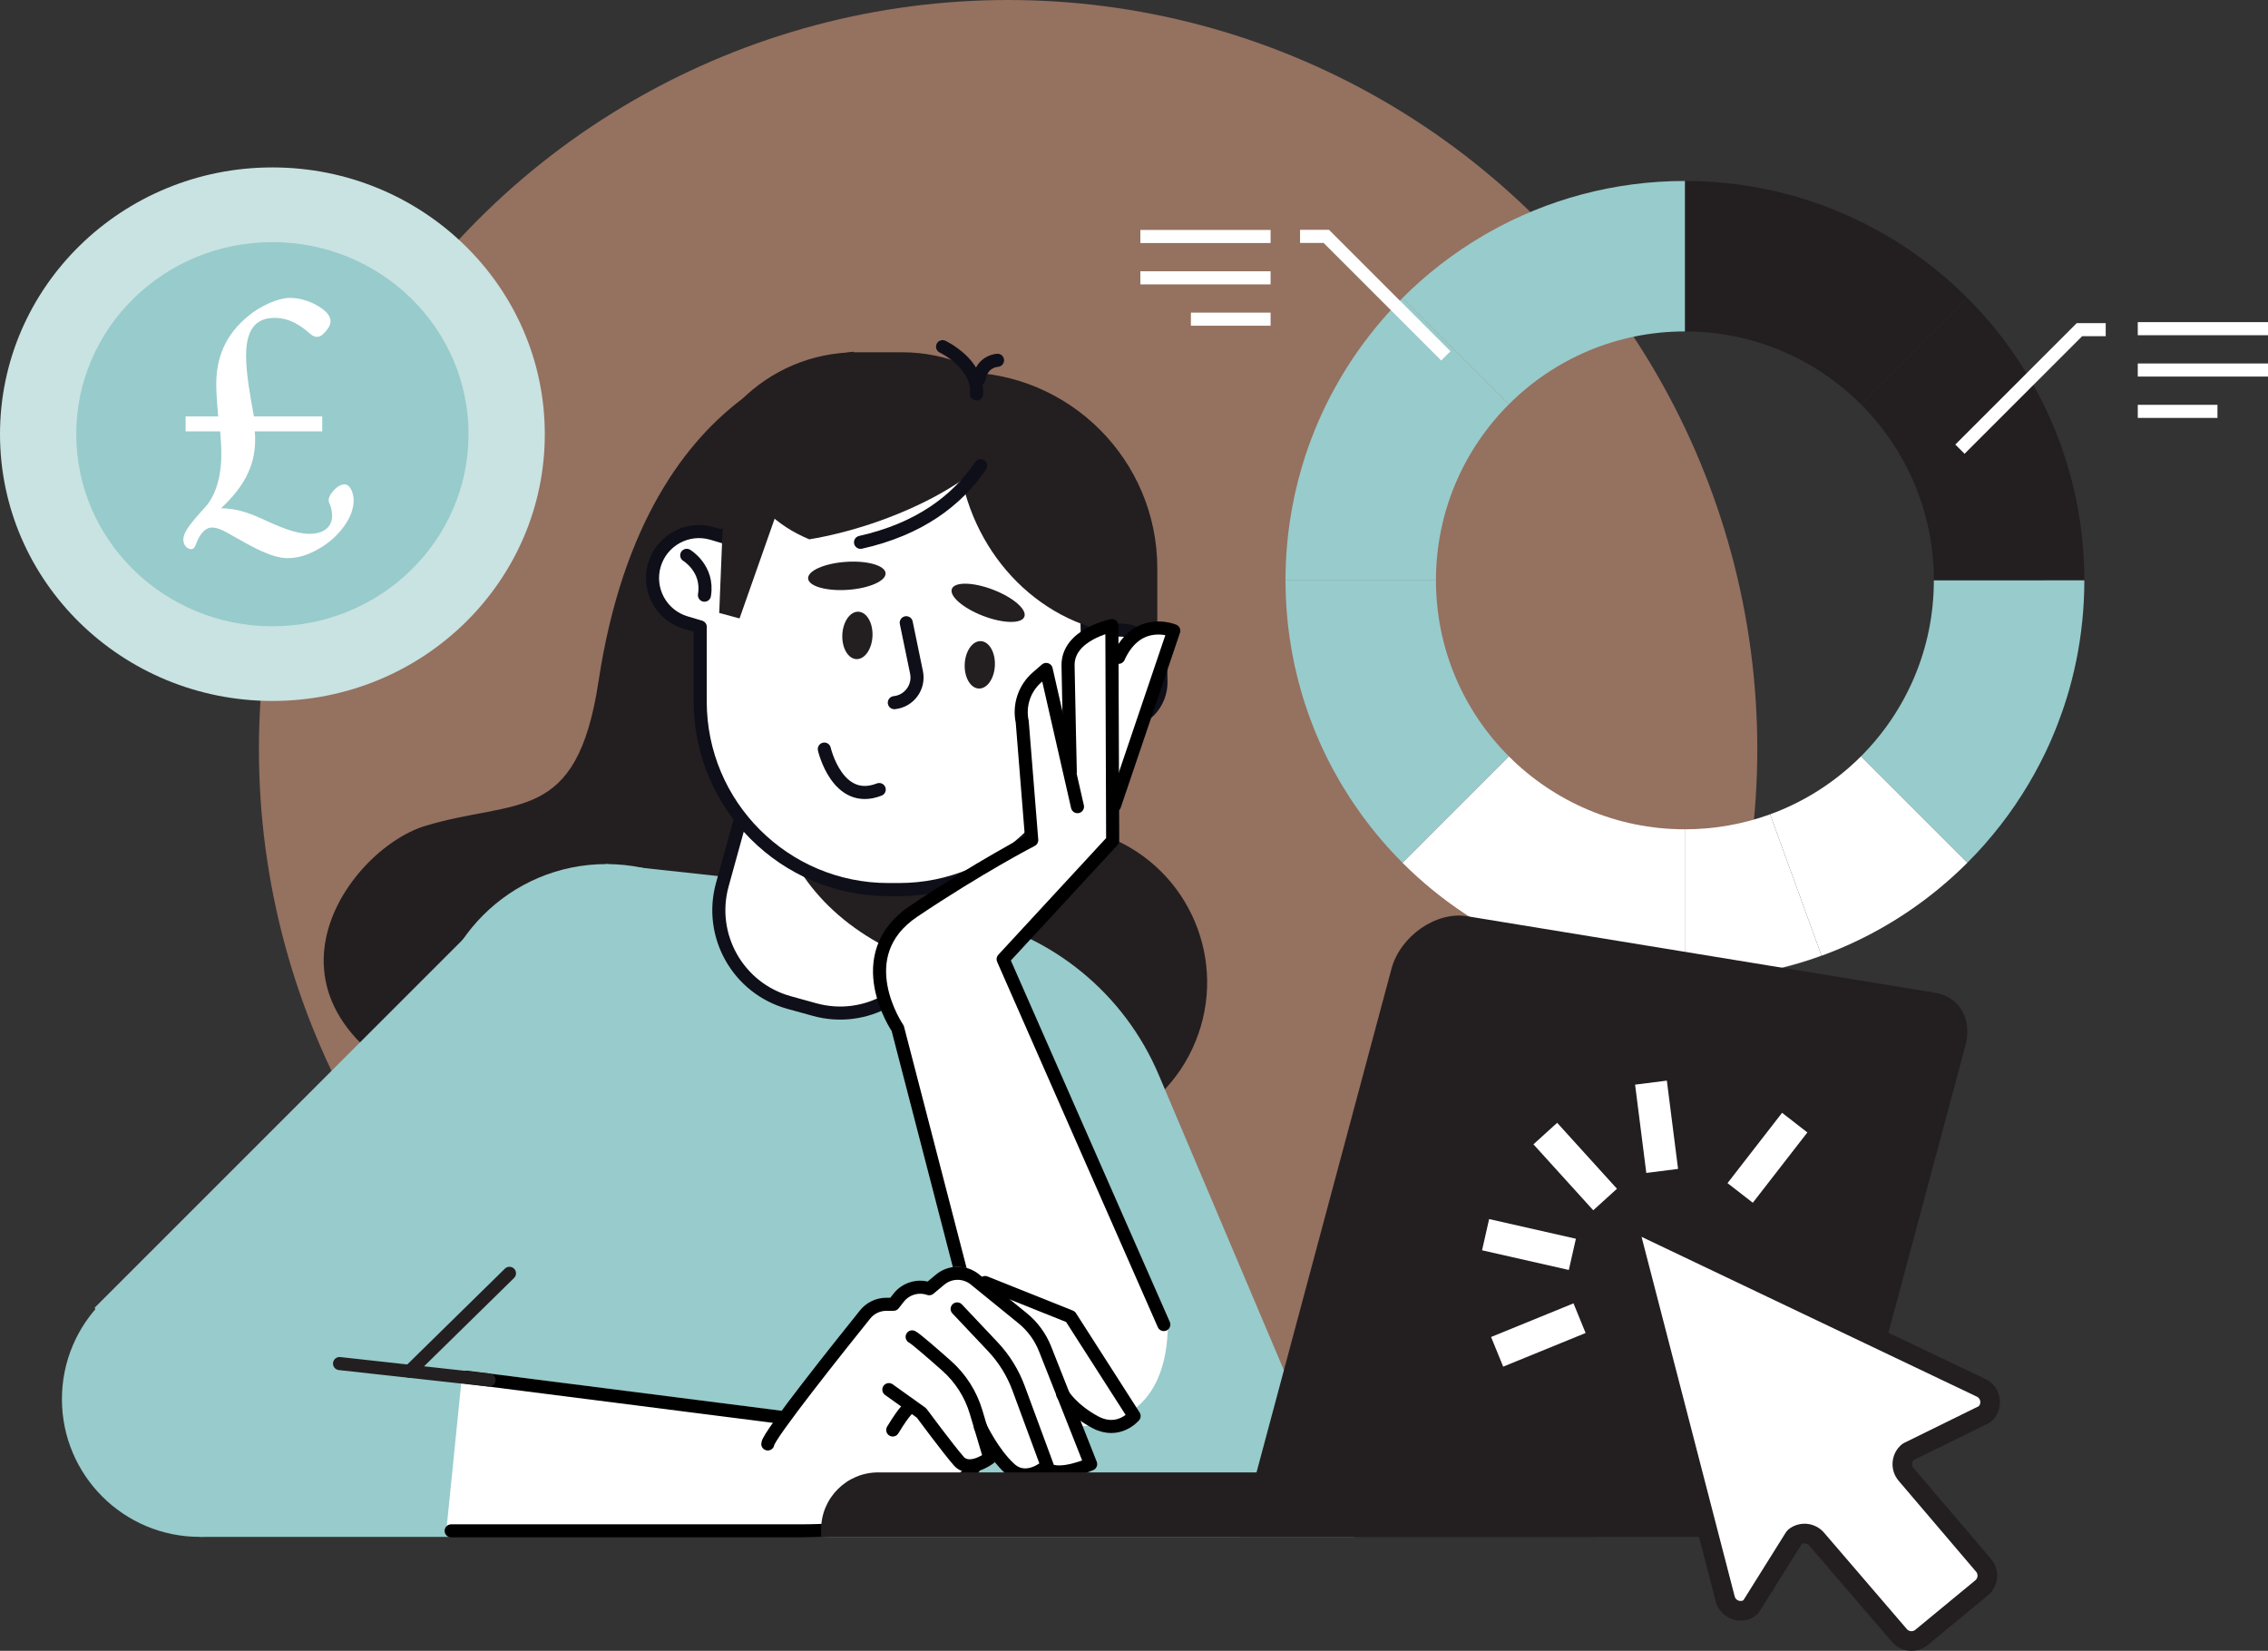 <?xml version="1.0" encoding="utf-8"?>
<!-- Generator: Adobe Illustrator 27.5.0, SVG Export Plug-In . SVG Version: 6.00 Build 0)  -->
<svg version="1.1" id="Layer_1" xmlns="http://www.w3.org/2000/svg" xmlns:xlink="http://www.w3.org/1999/xlink" x="0px" y="0px"
	 viewBox="0 0 346.586 252.288" style="enable-background:new 0 0 346.586 252.288;" xml:space="preserve">
<rect x="0" y="0" width="346.586" height="252.288" fill="#333333" stroke="none"/>
<style type="text/css">
	.st0{fill:#957160;}
	.st1{fill:#231F20;}
	.st2{fill:#98CBCB;}
	.st3{fill:#FFFFFF;}
	.st4{fill:none;stroke:#FFFFFF;stroke-width:2;}
	.st5{fill:#FFFFFF;stroke:#0F0F19;stroke-width:2;stroke-linecap:round;stroke-linejoin:round;stroke-miterlimit:10;}
	.st6{fill:none;stroke:#0F0F19;stroke-width:2;stroke-linecap:round;stroke-linejoin:round;stroke-miterlimit:10;}
	.st7{fill:#231F20;stroke:#231F20;stroke-width:2;stroke-linecap:round;stroke-linejoin:round;}
	.st8{fill:none;stroke:#000000;stroke-width:2;stroke-linecap:round;stroke-linejoin:round;stroke-miterlimit:10;}
	.st9{fill:#C9E2E2;}
	.st10{fill:none;stroke:#231F20;stroke-width:3;stroke-miterlimit:1;}
</style>
<circle class="st0" cx="154.054" cy="114.488" r="114.488"/>
<g>
	<g>
		<path class="st1" d="M257.48,27.657v22.995c10.505,0,20.016,4.258,26.901,11.142l16.259-16.259
			C289.594,34.489,274.335,27.657,257.48,27.657L257.48,27.657L257.48,27.657z"/>
		<path class="st1" d="M295.523,88.694h22.995c0-16.855-6.832-32.115-17.878-43.16l-16.259,16.259
			C291.265,68.678,295.523,78.189,295.523,88.694z"/>
		<path class="st2" d="M295.523,88.694c0,10.505-4.258,20.016-11.142,26.9l16.259,16.26l0,0c3.593-3.593,6.737-7.634,9.347-12.028
			c0.289-0.486,0.57-0.976,0.846-1.47c0.584-1.049,1.142-2.114,1.665-3.2c0.702-1.457,1.345-2.947,1.932-4.465
			c0.262-0.679,0.513-1.363,0.751-2.053c0.082-0.238,0.163-0.477,0.243-0.717c0.276-0.832,0.538-1.67,0.778-2.517
			c0.137-0.483,0.268-0.968,0.394-1.456c0.251-0.975,0.478-1.96,0.682-2.953c0.813-3.973,1.24-8.088,1.24-12.301H295.523z"/>
		<path class="st3" d="M278.356,146.036c-2.475,0.901-4.971,1.63-7.474,2.197c1.329-0.298,2.653-0.624,3.964-1.012
			c0.009-0.003,0.017-0.005,0.026-0.008c0.916-0.271,1.826-0.566,2.731-0.881c0.051-0.018,0.102-0.036,0.152-0.054
			c0.856-0.301,1.706-0.622,2.551-0.962c0.105-0.042,0.21-0.086,0.315-0.129c0.787-0.322,1.567-0.662,2.343-1.018
			c0.158-0.073,0.316-0.147,0.474-0.221c0.72-0.338,1.435-0.692,2.143-1.06c0.2-0.104,0.399-0.21,0.598-0.316
			c0.667-0.355,1.328-0.724,1.983-1.106c0.215-0.125,0.428-0.251,0.642-0.379c0.007-0.004,0.013-0.008,0.02-0.012
			c0.636-0.382,1.267-0.776,1.892-1.183c0.1-0.065,0.2-0.131,0.299-0.197c0.116-0.076,0.232-0.152,0.347-0.229
			c0.633-0.423,1.26-0.861,1.88-1.31c0.004-0.003,0.007-0.005,0.01-0.007c0.184-0.133,0.368-0.266,0.55-0.401
			c0.655-0.486,1.303-0.988,1.943-1.505c0.136-0.109,0.272-0.218,0.408-0.328c0.698-0.573,1.386-1.164,2.064-1.772
			c0.07-0.063,0.141-0.124,0.211-0.187c0.75-0.679,1.488-1.379,2.211-2.102l0,0l-16.259-16.26
			c-3.888,3.887-8.613,6.936-13.882,8.855L278.356,146.036z"/>
		<path class="st3" d="M243.439,148.093c0.631,0.149,1.264,0.287,1.898,0.415c0.26,0.053,0.519,0.107,0.779,0.156
			c0.695,0.131,1.393,0.247,2.092,0.353c0.613,0.093,1.23,0.172,1.848,0.247c0.216,0.026,0.433,0.054,0.65,0.078
			c0.631,0.07,1.265,0.131,1.902,0.181c0.155,0.012,0.311,0.022,0.466,0.033c1.456,0.104,2.924,0.161,4.406,0.161v-22.98
			c-10.505,0-20.016-4.258-26.901-11.143l-16.258,16.258c0.037,0.037,0.075,0.073,0.112,0.11c0.688,0.684,1.387,1.35,2.098,1.994
			c0.069,0.063,0.141,0.124,0.21,0.187c0.678,0.609,1.366,1.2,2.064,1.773c0.135,0.111,0.271,0.219,0.407,0.328
			c0.64,0.516,1.288,1.019,1.943,1.505c0.185,0.137,0.372,0.272,0.559,0.408c0.62,0.45,1.247,0.887,1.881,1.311
			c0.215,0.144,0.43,0.285,0.647,0.426c0.626,0.407,1.256,0.801,1.893,1.183c0.22,0.132,0.44,0.262,0.661,0.391
			c0.168,0.098,0.339,0.187,0.508,0.283c0.49,0.279,0.98,0.559,1.476,0.823c-0.496-0.264-0.986-0.544-1.476-0.823
			c0.49,0.279,0.98,0.559,1.476,0.823c0.199,0.106,0.398,0.211,0.598,0.315c0.709,0.368,1.424,0.722,2.144,1.06
			c0.158,0.074,0.315,0.148,0.474,0.221c0.775,0.356,1.557,0.696,2.344,1.018c0.104,0.043,0.209,0.086,0.313,0.128
			c0.206,0.083,0.415,0.154,0.621,0.234c0.641,0.251,1.283,0.501,1.931,0.729c-0.648-0.228-1.29-0.478-1.931-0.729
			c0.642,0.25,1.283,0.501,1.932,0.729c0.05,0.018,0.1,0.035,0.15,0.053c0.905,0.315,1.816,0.61,2.733,0.882
			c0.008,0.002,0.016,0.005,0.023,0.007c0.844,0.25,1.694,0.475,2.546,0.687C242.919,147.973,243.179,148.032,243.439,148.093z"/>
		<path class="st3" d="M257.48,149.718v0.014c0.006,0,0.012,0,0.018,0c0.86,0,1.72-0.025,2.579-0.062
			c0.217-0.009,0.435-0.019,0.653-0.031c0.829-0.044,1.658-0.101,2.485-0.178c0.202-0.019,0.405-0.046,0.607-0.067
			c0.602-0.063,1.202-0.136,1.802-0.216c0.388-0.053,0.775-0.106,1.163-0.166c0.37-0.057,0.738-0.123,1.107-0.187
			c0.914-0.159,1.828-0.335,2.741-0.538c0.082-0.018,0.165-0.035,0.247-0.054c2.503-0.566,4.999-1.296,7.474-2.197l-7.857-21.587
			c-4.062,1.479-8.446,2.288-13.019,2.288V149.718z"/>
		<path class="st2" d="M257.48,50.651V27.657c-10.872,0-21.079,2.846-29.92,7.829c-0.313,0.176-0.624,0.355-0.933,0.537
			c-4.502,2.643-8.638,5.844-12.307,9.512l16.26,16.259C237.464,54.909,246.975,50.651,257.48,50.651z"/>
		<path class="st2" d="M212.029,47.958c-0.608,0.677-1.198,1.364-1.77,2.061c-0.112,0.136-0.221,0.274-0.331,0.411
			c-0.515,0.639-1.016,1.285-1.502,1.94c-0.138,0.186-0.273,0.374-0.41,0.562c-0.449,0.62-0.886,1.245-1.309,1.878
			c-0.144,0.215-0.286,0.432-0.428,0.65c-0.406,0.624-0.8,1.254-1.18,1.889c-0.132,0.221-0.263,0.442-0.393,0.665
			c-0.381,0.655-0.749,1.315-1.104,1.98c-0.107,0.2-0.213,0.4-0.317,0.601c-0.367,0.708-0.72,1.421-1.057,2.139
			c-0.075,0.159-0.15,0.319-0.224,0.479c-0.355,0.774-0.695,1.554-1.016,2.339c-0.044,0.106-0.087,0.212-0.13,0.319
			c-0.339,0.843-0.661,1.692-0.961,2.547c-0.018,0.052-0.037,0.104-0.055,0.157c-0.315,0.903-0.609,1.813-0.88,2.727
			c-0.003,0.01-0.006,0.019-0.008,0.029c-0.835,2.824-1.462,5.696-1.88,8.593c-0.001,0.008-0.002,0.015-0.003,0.023
			c-0.137,0.951-0.251,1.904-0.343,2.859c-0.004,0.037-0.007,0.074-0.01,0.11c-0.088,0.934-0.156,1.869-0.201,2.805
			c-0.002,0.052-0.004,0.105-0.006,0.157c-0.043,0.937-0.067,1.875-0.067,2.814c0,0.001,0,0.002,0,0.004h22.994
			c0-10.505,4.258-20.016,11.143-26.901l-16.26-16.259c-0.723,0.723-1.423,1.461-2.102,2.211
			C212.154,47.815,212.092,47.887,212.029,47.958z"/>
		<path class="st2" d="M219.437,88.694h-22.994c0,0.001,0,0.003,0,0.004c0,0.905,0.024,1.811,0.065,2.715
			c0.004,0.107,0.008,0.214,0.013,0.32c0.044,0.893,0.108,1.785,0.192,2.675c0.008,0.086,0.016,0.173,0.025,0.259
			c0.09,0.925,0.199,1.848,0.332,2.769c0.002,0.016,0.005,0.032,0.007,0.048c0.418,2.89,1.044,5.757,1.877,8.574
			c0.003,0.009,0.005,0.018,0.008,0.027c0.266,0.898,0.556,1.79,0.864,2.678c0.026,0.074,0.051,0.148,0.077,0.222
			c0.293,0.833,0.606,1.659,0.936,2.481c0.055,0.136,0.11,0.272,0.166,0.408c0.315,0.767,0.646,1.529,0.993,2.285
			c0.086,0.187,0.175,0.373,0.263,0.56c0.328,0.697,0.67,1.389,1.026,2.075c0.04,0.077,0.08,0.152,0.121,0.229
			c0.083,0.158,0.167,0.314,0.252,0.471c0.339,0.632,0.687,1.26,1.05,1.883c0.076,0.131,0.154,0.26,0.231,0.39
			c0.08,0.135,0.162,0.269,0.243,0.404c0.356,0.591,0.722,1.178,1.1,1.759c0.096,0.148,0.194,0.296,0.292,0.444
			c0.078,0.118,0.158,0.235,0.238,0.352c0.391,0.58,0.79,1.156,1.203,1.726c0.002,0.003,0.005,0.007,0.007,0.01
			c0.101,0.139,0.202,0.279,0.305,0.417c0.067,0.092,0.137,0.182,0.205,0.273c0.455,0.609,0.92,1.212,1.4,1.808
			c0.087,0.108,0.173,0.217,0.261,0.324c0.051,0.063,0.104,0.124,0.156,0.187c0.546,0.662,1.105,1.317,1.684,1.961
			c0.047,0.052,0.092,0.105,0.139,0.157c0.04,0.044,0.082,0.088,0.122,0.132c0.644,0.708,1.305,1.407,1.988,2.092
			c0.014,0.014,0.028,0.027,0.042,0.041l16.258-16.258C223.695,108.71,219.437,99.2,219.437,88.694z"/>
	</g>
	<g>
		<polyline class="st4" points="220.946,54.388 202.68,36.122 198.67,36.122 		"/>
	</g>
	<g>
		<polyline class="st4" points="299.508,68.645 317.775,50.379 321.785,50.379 		"/>
		<line class="st4" x1="346.586" y1="50.23" x2="326.686" y2="50.23"/>
		<line class="st4" x1="346.586" y1="56.549" x2="326.686" y2="56.549"/>
		<line class="st4" x1="338.863" y1="62.867" x2="326.686" y2="62.867"/>
		<line class="st4" x1="174.265" y1="36.141" x2="194.165" y2="36.141"/>
		<line class="st4" x1="174.265" y1="42.459" x2="194.165" y2="42.459"/>
		<line class="st4" x1="181.988" y1="48.778" x2="194.165" y2="48.778"/>
	</g>
</g>
<ellipse transform="matrix(0.377 -0.926 0.926 0.377 -39.009 242.256)" class="st1" cx="160.61" cy="150.131" rx="23.909" ry="23.909"/>
<path class="st1" d="M130.448,53.759c0,0-31.633,1.839-38.99,50.393c-3.323,21.93-12.535,17.843-26.484,22.07
	c-12.138,3.678-29.794,28.323,4.414,41.933c29.361,11.681,72.463-9.931,72.463-9.931S145.897,70.68,130.448,53.759z"/>
<path class="st2" d="M128.695,136.227c-10.722-1.584-36.03-4.172-36.03-4.172l-20.235,9.833l-57.964,57.964l16.044,35.02h176.479
	l-29.917-70.614c-5.248-12.386-16.246-21.404-29.421-24.121L128.695,136.227z"/>
<circle class="st2" cx="92.665" cy="158.672" r="26.618"/>
<path class="st5" d="M124.488,154.29l-3.898-1.077c-7.791-2.153-12.362-10.215-10.209-18.006l5.285-19.122l32.112,8.875
	l-5.285,19.122C140.341,151.873,132.279,156.443,124.488,154.29z"/>
<path class="st1" d="M141.591,147.349l6.187-22.389l-20.397-5.637l-8.63,5.856C121.456,135.154,129.438,143.223,141.591,147.349z"/>
<path class="st1" d="M138.598,126.928h8.282c16.555,0,29.975-13.42,29.975-29.975V86.855c0-16.555-13.42-29.975-29.975-29.975
	h-8.282c-16.555,0-29.975,13.42-29.975,29.975v10.098C108.622,113.508,122.043,126.928,138.598,126.928z"/>
<path class="st1" d="M130.931,116.6h6.911c13.816,0,25.015-11.2,25.015-25.015V78.85c0-13.816-11.2-25.015-25.015-25.015h-6.911
	c-13.816,0-25.015,11.2-25.015,25.015v12.735C105.916,105.4,117.115,116.6,130.931,116.6z"/>
<path class="st5" d="M163.135,110.647l8.152-0.15c3.447-0.063,6.19-2.909,6.127-6.357l-0.032-1.724
	c-0.063-3.447-2.909-6.19-6.357-6.127l-8.152,0.15c-3.447,0.063-6.19,2.909-6.127,6.357l0.032,1.724
	C156.841,107.967,159.687,110.71,163.135,110.647z"/>
<path class="st5" d="M137.381,67.418h-1.62c-10.76,0-20.134,5.913-25.065,14.664l-1.852-0.55c-3.761-1.118-7.717,1.025-8.835,4.786
	l0,0c-1.118,3.761,1.025,7.717,4.786,8.835l2.216,0.659c-0.001,0.122-0.009,0.243-0.009,0.366v11.013
	c0,15.883,12.876,28.759,28.759,28.759h1.62c15.883,0,28.759-12.876,28.759-28.759V96.177
	C166.14,80.294,153.264,67.418,137.381,67.418z"/>
<path class="st1" d="M167.596,96.069v0.049c-12.273-3.442-21.331-15.44-21.331-29.714v-0.049
	C158.537,69.797,167.596,81.795,167.596,96.069z"/>
<path class="st6" d="M104.944,84.868c0,0,3.383,2.03,2.707,6.09"/>
<path class="st6" d="M171.352,100.44c0,0-3.803,1.052-4.236,5.145"/>
<path class="st1" d="M145.463,89.994c-0.425,1.104,1.71,2.954,4.768,4.13c3.058,1.177,5.882,1.236,6.307,0.131
	s-1.71-2.954-4.768-4.13C148.712,88.948,145.888,88.89,145.463,89.994z"/>
<path class="st1" d="M123.492,88.412c0.081,1.181,2.797,1.955,6.066,1.73c3.269-0.225,5.853-1.364,5.772-2.544
	c-0.081-1.181-2.797-1.955-6.066-1.73C125.995,86.092,123.411,87.231,123.492,88.412z"/>
<path class="st6" d="M138.489,95.169l1.568,7.588c0.463,2.241-1.112,4.392-3.389,4.627l0,0"/>
<path class="st6" d="M125.969,114.479c0,0,1.99,8.679,8.389,6.182"/>
<path class="st1" d="M127.026,61.381c-5.805,1.95-10.868,4.524-14.603,7.232c0.13,1.059,0.362,2.11,0.71,3.146
	c1.65,4.912,5.524,8.594,10.547,10.665c3.035-0.505,6.283-1.31,9.6-2.425c13.39-4.499,22.845-12.313,21.118-17.454
	C152.672,57.403,140.416,56.882,127.026,61.381z"/>
<path class="st1" d="M128.72,97.006c-0.088,2.001,0.874,3.667,2.147,3.723c1.273,0.056,2.376-1.521,2.464-3.521
	c0.087-2-0.874-3.667-2.147-3.723S128.808,95.006,128.72,97.006z"/>
<path class="st1" d="M147.423,101.502c-0.087,2.001,0.874,3.667,2.147,3.723c1.273,0.056,2.376-1.521,2.464-3.521
	c0.088-2.001-0.874-3.667-2.147-3.723C148.613,97.925,147.51,99.501,147.423,101.502z"/>
<path class="st6" d="M149.233,60.207c0.292-4.676-5.195-7.226-5.195-7.226"/>
<path class="st6" d="M152.436,55.063c0,0-2.375,0.084-2.827,2.844"/>
<path class="st6" d="M149.861,71.158c-3.599,5.354-9.45,9.736-18.358,11.723"/>
<polygon class="st1" points="110.684,74.511 109.907,93.678 113.014,94.512 120.784,72.428 "/>
<line class="st7" x1="62.598" y1="209.569" x2="77.855" y2="194.595"/>
<path class="st3" d="M178.476,202.474c0.03-2.187-24.459-55.616-24.459-55.616l-17.859,6.399l15.767,62.241
	C151.926,215.498,178.145,226.485,178.476,202.474z"/>
<g>
	<g>
		<path class="st3" d="M133.897,146.237c0.576-3.032,2.369-5.576,5.328-7.565c8.284-5.566,15.216-9.372,17.398-10.538
			c0,0,5.091-7.061,5.88-26.404c0.216-5.298,6.969-6.759,7.269-6.818c0.213-0.044,0.427,0.013,0.59,0.147
			c0.165,0.135,0.261,0.336,0.262,0.55l0.012,3.228c4.081-5.627,9.014-3.095,9.068-3.068c0.305,0.165,0.449,0.524,0.34,0.853
			l-8.269,25.017c-0.106,0.318-0.415,0.514-0.737,0.487c-0.054-0.005-0.111-0.016-0.165-0.033c-0.057-0.019-0.101-0.054-0.149-0.085
			l0.025,6.457c0,0.18-0.067,0.354-0.189,0.486l-16.542,17.908l0.266,7.822c0.013,0.363-0.248,0.677-0.607,0.729l-16.388,2.445
			c-0.055,0.009-0.11,0.01-0.164,0.006c-0.211-0.018-0.406-0.127-0.528-0.307C136.44,157.328,132.807,151.965,133.897,146.237z"/>
		<path class="st8" d="M150.638,209.044l-13.455-51.894c0,0-7.644-11.108,2.44-17.886s18.041-10.876,18.041-10.876l-1.45-18.076
			c-0.541-2.514,0.333-5.123,2.277-6.805l1.382-1.196l4.782,20.966"/>
		<path class="st8" d="M177.846,202.422l-24.551-55.832l16.74-18.124l-0.123-32.855c0,0-6.776,1.34-6.696,6.107
			c0.079,4.767,0.338,16.166,0.338,16.166"/>
	</g>
	<path class="st8" d="M170.936,100.456c2.914-6.422,8.43-4.059,8.43-4.059l-9.044,26.698"/>
</g>
<path class="st3" d="M70.608,210.133c0.018-0.192,0.114-0.368,0.265-0.488c0.152-0.12,0.348-0.176,0.535-0.149l48.174,6.14
	c2.127-2.904,5.778-7.643,12.067-15.467c0.932-1.16,2.322-1.826,3.814-1.826h0.734l0.575-0.731c1.191-1.516,3.162-2.186,5.06-1.716
	l1.375-1.145c1.769-1.474,4.36-1.507,6.176-0.079l0.477,0.389c0.019,0.006,0.039,0.003,0.059,0.01l13.916,5.217
	c0.143,0.053,0.266,0.153,0.35,0.283l9.725,15.181c0.168,0.262,0.146,0.602-0.053,0.841c-0.659,0.79-2.136,1.851-4.054,1.851
	c-0.846,0-1.776-0.206-2.76-0.73c-1.018-0.543-1.855-1.121-2.556-1.679l2.843,7.192c0.141,0.354-0.022,0.757-0.37,0.913
	c-0.376,0.17-2.887,1.259-5.076,1.259c-0.803,0-1.557-0.157-2.153-0.549c-0.81,0.533-1.901,1.005-3.063,1.005
	c-0.933,0-1.91-0.305-2.813-1.126c-0.701-0.637-1.348-1.383-1.925-2.139c-0.015,0.199-0.082,0.389-0.246,0.516
	c-0.628,0.483-1.556,1.011-2.535,1.243c-0.014,0.022-0.019,0.047-0.036,0.068c-0.259,0.315-6.405,7.723-11.717,8.785
	c-5.93,1.186-14.484,1.2-14.845,1.2H68.946c-0.202,0-0.394-0.085-0.529-0.236c-0.135-0.149-0.201-0.348-0.18-0.549L70.608,210.133z"
	/>
<g>
	<line class="st8" x1="71.318" y1="210.472" x2="119.704" y2="216.639"/>
	<path class="st8" d="M117.332,220.671c0-1.18,11.078-15.066,14.872-19.787c0.794-0.988,1.991-1.56,3.259-1.56h1.081l0.789-1.005
		c1.092-1.389,2.938-1.943,4.614-1.385l0.052,0.017l1.665-1.388c1.518-1.265,3.715-1.296,5.268-0.073l7.344,5.973
		c1.525,1.24,2.705,2.852,3.428,4.68l6.962,17.61c0,0-4.744,2.135-6.641,0.712"/>
	<path class="st8" d="M146.269,200.036l5.441,5.761c1.731,1.833,3.074,3.997,3.947,6.362l4.369,11.833c0,0-3.083,2.846-5.693,0.474
		c-2.609-2.372-4.507-6.404-4.507-6.404"/>
	<path class="st8" d="M139.391,204.305c0.526,0.263,3.09,2.492,5.273,4.428c2.13,1.889,3.687,4.338,4.499,7.067l2.087,7.007
		c0,0-3.083,2.372-4.744,0.474c-1.66-1.897-5.693-7.353-5.693-7.353l-4.981-3.558"/>
	<path class="st8" d="M148.878,224.229c0,0-6.5,7.514-11.622,8.539c-5.93,1.186-14.706,1.186-14.706,1.186H68.946"/>
	<path class="st8" d="M150.539,196.004l13.045,5.218l9.725,15.18c0,0-2.372,2.846-5.93,0.949c-3.558-1.897-4.981-4.269-4.981-4.269"
		/>
	<path class="st8" d="M138.916,215.216c0,0-0.474,0-2.491,3.321"/>
</g>
<circle class="st2" cx="30.51" cy="213.825" r="21.046"/>
<line class="st7" x1="51.887" y1="208.387" x2="74.729" y2="210.907"/>
<g>
	<path class="st1" d="M280.225,234.871h-90.849l23.261-86.812c1.339-4.996,6.821-8.812,11.549-8.038l71.446,11.681
		c3.793,0.62,5.797,4.031,4.724,8.038L280.225,234.871z"/>
	<path class="st1" d="M125.478,234.871h118.213v-9.851H134.204c-4.819,0-8.726,3.907-8.726,8.726V234.871z"/>
</g>
<g>
	<path class="st9" d="M83.255,66.355c0,22.516-18.637,40.769-41.627,40.769S0,88.871,0,66.355s18.638-40.769,41.628-40.769
		S83.255,43.839,83.255,66.355"/>
	<path class="st2" d="M71.599,66.355c0,16.211-13.419,29.354-29.972,29.354S11.656,82.566,11.656,66.355
		c0-16.212,13.418-29.354,29.971-29.354S71.599,50.143,71.599,66.355"/>
	<g>
		<path class="st3" d="M38.928,65.923c0.06,0.479,0.06,0.84,0.06,1.32c0,4.199-1.98,7.439-5.22,10.439c2.16,0,4.08,0.6,6.3,1.619
			c2.46,1.141,5.04,2.28,7.2,2.28c2.28,0,3.48-1.08,3.48-2.76c0-0.72-0.18-1.44-0.42-1.92c-0.18-0.42-0.12-0.84,0.18-1.32
			c0.6-0.899,1.38-1.56,2.16-1.56c0.84,0,1.38,1.32,1.38,2.46c0,2.7-2.34,5.46-4.62,6.96c-1.62,1.02-3.36,1.859-5.46,1.859
			c-2.4,0-5.34-1.68-8.1-3.239c-1.8-1.08-2.7-1.44-3.48-1.44c-0.72,0-1.68,0.48-2.46,2.58c-0.18,0.479-0.36,0.72-0.72,0.72
			c-0.78,0-1.8-1.14-0.72-2.88c0.54-0.96,1.74-2.279,2.82-3.479c2.04-2.22,2.52-5.7,2.52-8.1c0-1.561-0.12-2.7-0.18-3.54h-5.28
			v-2.28h4.98c-0.12-1.5-0.3-3.18-0.3-4.92c0-3.899,1.26-7.499,4.979-10.499c1.8-1.5,4.56-2.7,6.24-2.7c2.76,0,5.16,1.561,5.82,2.46
			c0.48,0.66,0.54,1.2,0.24,1.86c-0.18,0.42-0.72,1.02-1.14,1.38c-0.54,0.359-1.08,0.359-1.68-0.12
			c-1.44-1.26-3.12-2.521-5.58-2.521c-2.94,0-4.32,1.92-4.32,5.76c0,2.7,0.6,6.061,1.2,9.3h10.439v2.28H38.928z"/>
	</g>
</g>
<g>
	<path class="st3" d="M303.24,216.154c1.371-1.13,1.103-3.302-0.501-4.066l-54.127-25.798l0.025,0.053
		c-0.018-0.023-0.032-0.039-0.036-0.044l15.034,58.046c0.445,1.72,2.526,2.395,3.896,1.264l6.688-10.689
		c1.035-0.854,2.566-0.707,3.419,0.328l12.588,14.657c0.853,1.035,2.384,1.182,3.419,0.328l9.169-7.563
		c1.034-0.853,1.181-2.384,0.328-3.419l-11.879-13.949c-0.853-1.035-0.706-2.565,0.328-3.419L303.24,216.154z"/>
	<path class="st10" d="M303.24,216.154c1.371-1.13,1.103-3.302-0.501-4.066l-54.127-25.798l0.025,0.053
		c-0.018-0.023-0.032-0.039-0.036-0.044l15.034,58.046c0.445,1.72,2.526,2.395,3.896,1.264l6.688-10.689
		c1.035-0.854,2.566-0.707,3.419,0.328l12.588,14.657c0.853,1.035,2.384,1.182,3.419,0.328l9.169-7.563
		c1.034-0.853,1.181-2.384,0.328-3.419l-11.879-13.949c-0.853-1.035-0.706-2.565,0.328-3.419L303.24,216.154z"/>
</g>
<rect x="250.641" y="165.543" transform="matrix(0.992 -0.126 0.126 0.992 -19.627 33.124)" class="st3" width="4.893" height="13.602"/>
<rect x="238.166" y="171.436" transform="matrix(0.741 -0.672 0.672 0.741 -57.353 207.895)" class="st3" width="4.893" height="13.602"/>
<rect x="231.328" y="183.419" transform="matrix(0.221 -0.975 0.975 0.221 -3.477 376.085)" class="st3" width="4.894" height="13.601"/>
<rect x="228.245" y="201.511" transform="matrix(0.926 -0.378 0.378 0.926 -59.665 104.004)" class="st3" width="13.602" height="4.893"/>
<rect x="263.268" y="174.357" transform="matrix(0.613 -0.79 0.79 0.613 -35.134 281.912)" class="st3" width="13.601" height="4.893"/>
</svg>
